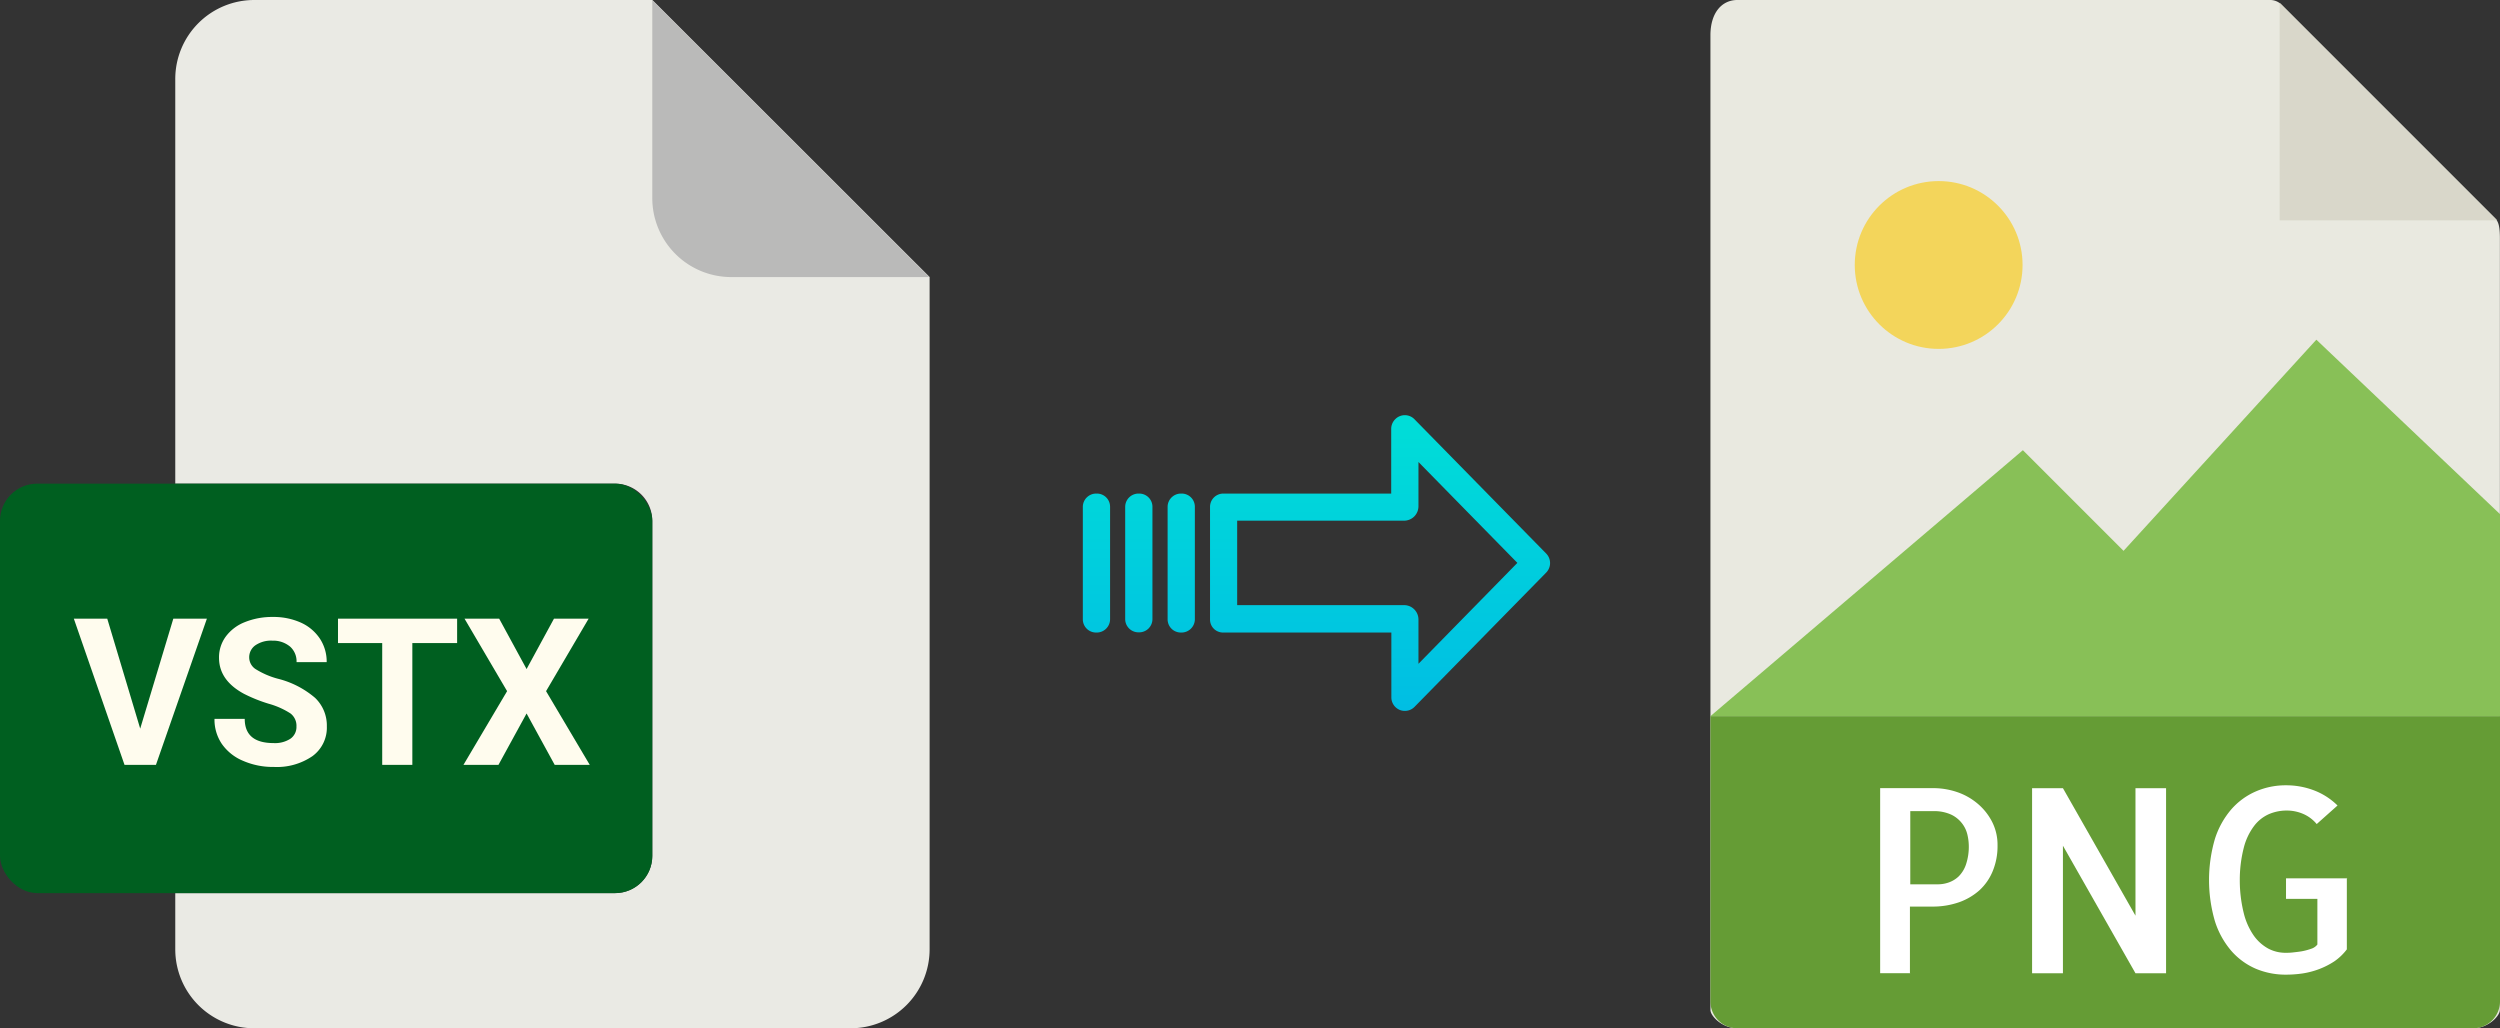 <svg xmlns="http://www.w3.org/2000/svg" xmlns:xlink="http://www.w3.org/1999/xlink" viewBox="0 0 486.25 200"><rect x="0" y="0" width="486.25" height="200" fill="#333333" stroke="none"/><defs><style>.cls-1{fill:#eaeae4;}.cls-2{fill:#babab9;}.cls-3{fill:#005f20;}.cls-4{fill:#fffcee;}.cls-5{fill:#e9e9e0;}.cls-6{fill:#659c35;}.cls-7{fill:#d9d7ca;}.cls-8{fill:#fff;}.cls-9{fill:#f3d55b;}.cls-10{fill:#88c057;}.cls-11{fill:url(#linear-gradient);}.cls-12{fill:url(#linear-gradient-2);}.cls-13{fill:url(#linear-gradient-3);}.cls-14{fill:url(#linear-gradient-4);}</style><linearGradient id="linear-gradient" x1="268.39" y1="135.94" x2="268.39" y2="16.74" gradientTransform="matrix(1, 0, 0, -1, 0, 186.59)" gradientUnits="userSpaceOnUse"><stop offset="0" stop-color="#00efd1"/><stop offset="1" stop-color="#00acea"/></linearGradient><linearGradient id="linear-gradient-2" x1="229.74" y1="135.94" x2="229.74" y2="16.74" xlink:href="#linear-gradient"/><linearGradient id="linear-gradient-3" x1="221.49" y1="135.94" x2="221.49" y2="16.74" xlink:href="#linear-gradient"/><linearGradient id="linear-gradient-4" x1="213.25" y1="135.94" x2="213.25" y2="16.74" xlink:href="#linear-gradient"/></defs><title>vstx to png</title><g id="Layer_2" data-name="Layer 2"><g id="Layer_2-2" data-name="Layer 2"><path class="cls-1" d="M119.62,173.71H34.09v10.93A15.36,15.36,0,0,0,49.45,200h116a15.37,15.37,0,0,0,15.36-15.36V53.89L126.87,0H49.45A15.36,15.36,0,0,0,34.09,15.36V94.07h85.53a7.25,7.25,0,0,1,7.25,7.24h0v65.16A7.25,7.25,0,0,1,119.62,173.71Z"/><path class="cls-2" d="M180.76,53.89,126.87,0V38.53a15.36,15.36,0,0,0,15.36,15.36h38.53Z"/><rect class="cls-3" y="94.07" width="126.87" height="79.64" rx="7.24"/><path class="cls-4" d="M14.36,120.33h6.5l6.41,21.39,6.44-21.39h6.53l-9.91,28.44H24.22Z"/><path class="cls-4" d="M41.72,139.82H47.6q0,4.71,5.62,4.71a5.48,5.48,0,0,0,3.27-.85,2.77,2.77,0,0,0,1.17-2.37,3,3,0,0,0-1.17-2.55,15.35,15.35,0,0,0-4.22-1.88,29.41,29.41,0,0,1-4.83-1.94q-4.84-2.62-4.84-7a6.82,6.82,0,0,1,1.3-4.11A8.44,8.44,0,0,1,47.63,121a14.17,14.17,0,0,1,5.46-1,12.88,12.88,0,0,1,5.43,1.1,8.75,8.75,0,0,1,3.7,3.12,8.13,8.13,0,0,1,1.32,4.57H57.68a3.84,3.84,0,0,0-1.23-3A5.09,5.09,0,0,0,53,124.61a5.37,5.37,0,0,0-3.34.91,2.84,2.84,0,0,0-1.19,2.39,2.73,2.73,0,0,0,1.39,2.32A15.77,15.77,0,0,0,54,132a17.76,17.76,0,0,1,7.28,3.73,7.44,7.44,0,0,1,2.29,5.55,6.85,6.85,0,0,1-2.8,5.79,12.22,12.22,0,0,1-7.52,2.1,14.5,14.5,0,0,1-6-1.2,9.43,9.43,0,0,1-4.11-3.29A8.41,8.41,0,0,1,41.72,139.82Z"/><path class="cls-4" d="M65.74,125.08v-4.75H88.91v4.75H80.2v23.69H74.34V125.08Z"/><path class="cls-4" d="M90.14,148.77l8.49-14.34-8.28-14.1h6.74l5.33,9.8,5.33-9.8h6.74l-8.28,14.1,8.5,14.34h-6.82l-5.47-10-5.47,10Z"/></g><g id="Layer_6" data-name="Layer 6"><path class="cls-5" d="M441.55,0H337.9c-2.89,0-5.22,2.34-5.22,6.88V196.43c0,1.23,2.33,3.57,5.22,3.57H481c2.89,0,5.23-2.34,5.23-3.57V46.35c0-2.49-.34-3.29-.92-3.88L443.77.92A3.14,3.14,0,0,0,441.55,0Z"/><path class="cls-6" d="M481,200H337.9a5.22,5.22,0,0,1-5.22-5.23V139.29H486.25v55.48A5.23,5.23,0,0,1,481,200Z"/><polygon class="cls-7" points="443.39 0.54 443.39 42.86 485.71 42.86 443.39 0.54"/><path class="cls-8" d="M371.55,189.29h-5.86v-36H376a14.52,14.52,0,0,1,4.54.73,12.25,12.25,0,0,1,4,2.2,11.39,11.39,0,0,1,2.88,3.54,9.8,9.8,0,0,1,1.1,4.66,12.71,12.71,0,0,1-.93,5,10.41,10.41,0,0,1-2.59,3.74,11.9,11.9,0,0,1-4,2.34,15.5,15.5,0,0,1-5.18.83h-4.34v13Zm0-31.55V172h5.37a6.33,6.33,0,0,0,2.13-.37,5.39,5.39,0,0,0,1.93-1.19,6,6,0,0,0,1.41-2.32,10.89,10.89,0,0,0,.54-3.69,10.08,10.08,0,0,0-.25-2,5.66,5.66,0,0,0-1-2.2,5.84,5.84,0,0,0-2.12-1.76,7.93,7.93,0,0,0-3.62-.7h-4.39Z"/><path class="cls-8" d="M421.3,153.3v36h-5.95l-14.11-24.81v24.81h-6v-36h6l14.11,24.8V153.3Z"/><path class="cls-8" d="M456.46,170.73v13.92A10.49,10.49,0,0,1,454,187a15.25,15.25,0,0,1-2.93,1.49,15.86,15.86,0,0,1-3.18.84,22.28,22.28,0,0,1-3.24.24,14.85,14.85,0,0,1-5.94-1.17,13.33,13.33,0,0,1-4.73-3.47,16.44,16.44,0,0,1-3.18-5.76,28.61,28.61,0,0,1,0-16,16.43,16.43,0,0,1,3.18-5.74,13.47,13.47,0,0,1,4.76-3.49,14.52,14.52,0,0,1,5.91-1.2,15.08,15.08,0,0,1,5.46,1,13.17,13.17,0,0,1,4.54,2.93l-4.05,3.61a7,7,0,0,0-2.69-2,8.05,8.05,0,0,0-3.12-.63,8.76,8.76,0,0,0-3.44.68,7.35,7.35,0,0,0-2.93,2.32,11.86,11.86,0,0,0-2,4.22,25.11,25.11,0,0,0-.78,6.35,26.4,26.4,0,0,0,.76,6.34,13.08,13.08,0,0,0,1.95,4.4,8.42,8.42,0,0,0,2.83,2.54,7.18,7.18,0,0,0,3.35.82c.36,0,.84,0,1.44-.07s1.2-.13,1.81-.24a11.88,11.88,0,0,0,1.73-.47,2.43,2.43,0,0,0,1.22-.83v-8.88h-6.1v-4h11.91Z"/><circle class="cls-9" cx="377.07" cy="51.54" r="16.32"/><polygon class="cls-10" points="332.68 139.29 371.96 139.29 486.25 139.29 486.25 100 450.53 66.07 413.03 107.14 393.45 87.56 332.68 139.29"/></g><g id="Layer_3" data-name="Layer 3"><path class="cls-11" d="M275.09,81.52a2.61,2.61,0,0,0-3.7,0,2.64,2.64,0,0,0-.8,1.91V96H238a2.59,2.59,0,0,0-2.65,2.54v0l0,22a2.51,2.51,0,0,0,.78,1.79,2.57,2.57,0,0,0,1.88.7h32.61v12.59a2.64,2.64,0,0,0,1.63,2.46,2.57,2.57,0,0,0,1,.19,2.6,2.6,0,0,0,1.88-.79l25.6-26.11a2.65,2.65,0,0,0,0-3.71Zm.8,47.59v-8.63a2.8,2.8,0,0,0-2.69-2.78H240.63V101.27H273.2a2.8,2.8,0,0,0,2.69-2.78V89.86l19.24,19.62Z"/><path class="cls-12" d="M229.75,96h0a2.6,2.6,0,0,0-2.65,2.54v21.93a2.57,2.57,0,0,0,2.58,2.56h.07a2.6,2.6,0,0,0,2.65-2.54V98.53A2.56,2.56,0,0,0,229.81,96Z"/><path class="cls-13" d="M221.5,96h0a2.59,2.59,0,0,0-2.65,2.54v0l0,21.89a2.58,2.58,0,0,0,2.59,2.56h.07a2.58,2.58,0,0,0,2.64-2.54V98.53A2.57,2.57,0,0,0,221.57,96Z"/><path class="cls-14" d="M213.26,96h0a2.6,2.6,0,0,0-2.65,2.54v21.93a2.57,2.57,0,0,0,2.58,2.56h.07a2.6,2.6,0,0,0,2.65-2.54V98.53A2.56,2.56,0,0,0,213.32,96Z"/></g></g></svg>